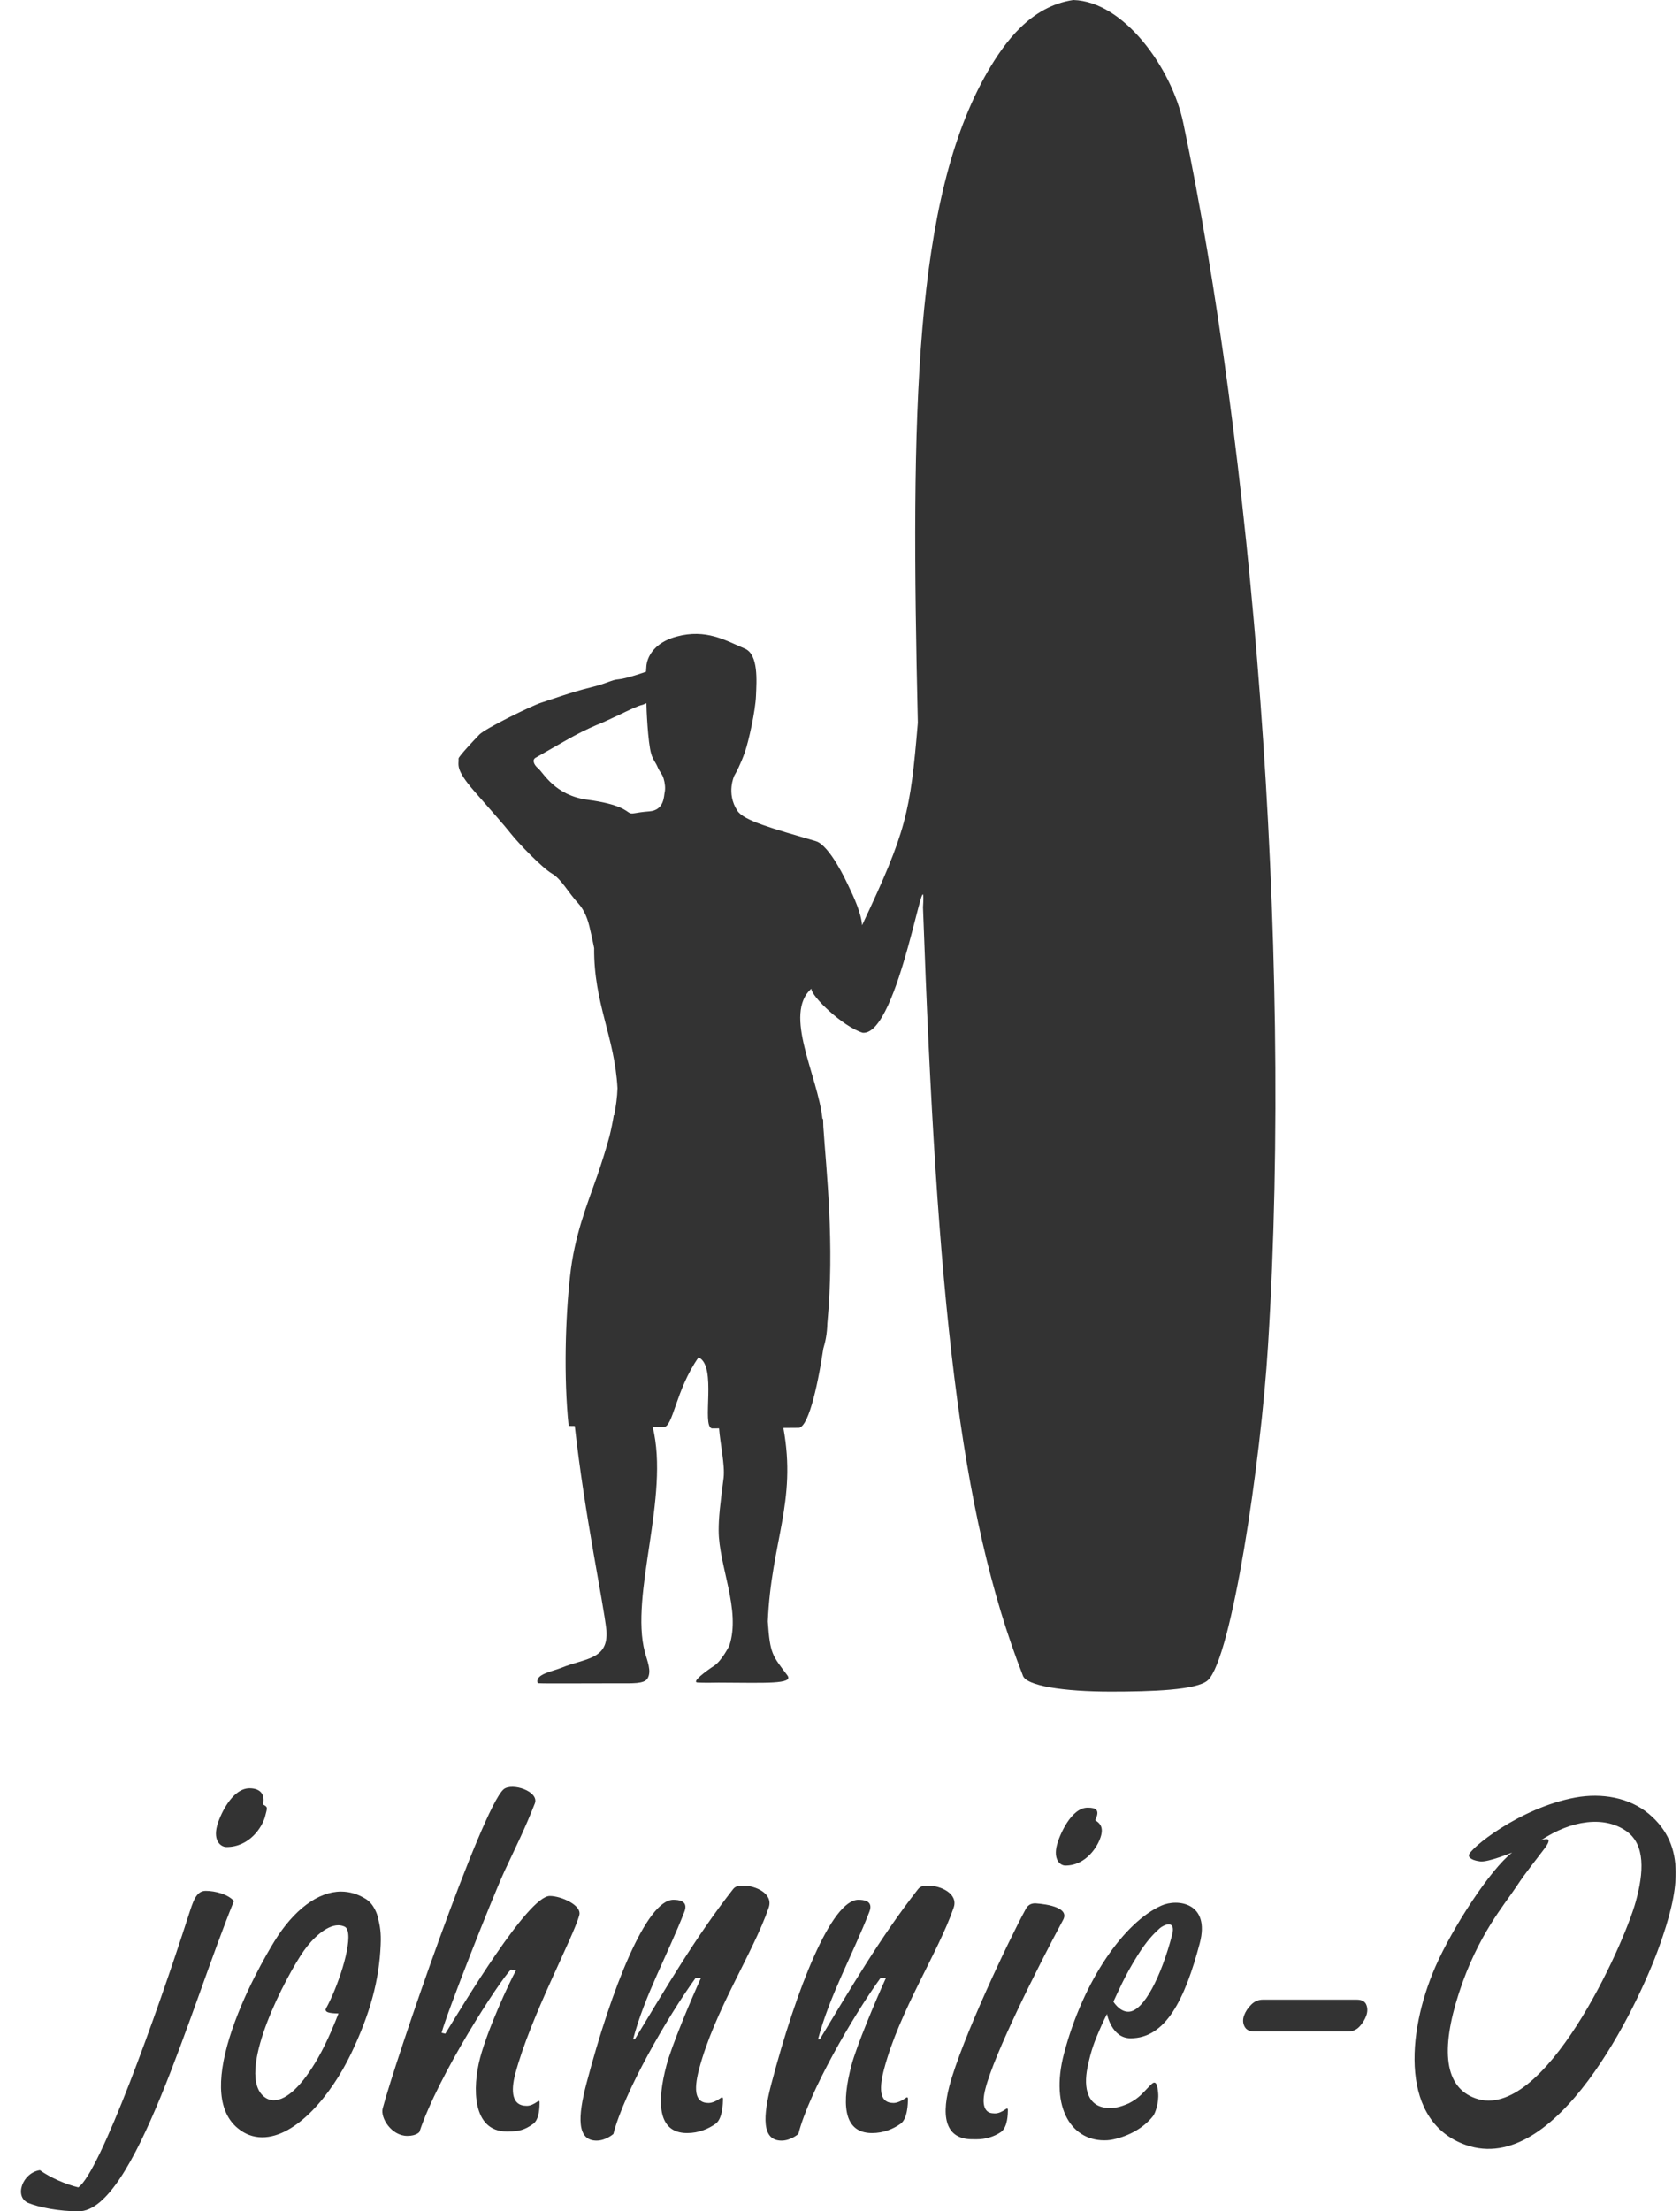 <?xml version="1.0" encoding="UTF-8"?>
<svg xmlns="http://www.w3.org/2000/svg" width="76" height="100" viewBox="0 0 76 100" fill="none">
  <path d="M53.528 5.553C53.011 3.099 50.857 0.069 48.555 0C46.616 0.286 45.446 1.923 44.677 3.241C41.35 9.001 41.191 18.568 41.521 32.684C41.177 36.766 41.004 37.587 38.997 41.844C38.963 41.299 38.641 40.594 38.356 40.005L38.313 39.917C38.313 39.917 37.537 38.225 36.905 38.039C34.907 37.455 33.652 37.114 33.357 36.663C32.839 35.871 33.218 35.078 33.218 35.078C33.285 34.974 33.509 34.549 33.695 34.019C33.873 33.51 34.174 32.137 34.199 31.47C34.226 30.801 34.32 29.6 33.696 29.333C32.816 28.956 31.939 28.428 30.61 28.786C29.258 29.15 29.242 30.125 29.242 30.125L29.224 30.378C29.224 30.378 28.334 30.691 27.994 30.718C27.652 30.743 27.494 30.898 26.718 31.087C25.901 31.284 24.916 31.639 24.497 31.772C24.076 31.901 21.946 32.944 21.683 33.22C20.747 34.203 20.744 34.291 20.744 34.298C20.77 34.586 20.556 34.751 21.461 35.787C22.365 36.824 22.767 37.264 23.108 37.696C23.448 38.129 24.534 39.255 24.968 39.504C25.401 39.754 25.69 40.343 26.168 40.863C26.347 41.06 26.542 41.386 26.664 41.898C26.782 42.394 26.878 42.87 26.878 42.87C26.855 45.363 27.807 46.878 27.934 49.213C27.923 49.613 27.863 50.021 27.787 50.434L27.766 50.433C27.714 50.759 27.649 51.071 27.575 51.373C27.421 51.95 27.233 52.535 27.033 53.129C26.541 54.525 25.984 55.884 25.788 57.713C25.58 59.592 25.493 62.261 25.725 64.484L26.002 64.488C26.453 68.536 27.288 72.41 27.434 73.726C27.536 75.063 26.471 74.982 25.405 75.418C24.988 75.589 24.184 75.707 24.324 76.118C24.697 76.139 26.043 76.123 27.981 76.123C28.594 76.123 29.142 76.156 29.292 75.906C29.492 75.574 29.278 75.112 29.172 74.71C28.485 72.112 30.305 67.686 29.527 64.532L30.004 64.538C30.457 64.57 30.543 62.892 31.6 61.383C32.457 61.763 31.72 64.499 32.206 64.597L32.529 64.594C32.578 65.265 32.803 66.267 32.734 66.832C32.573 68.076 32.511 68.617 32.511 69.214C32.514 70.814 33.525 72.803 32.994 74.418C32.994 74.418 32.656 75.104 32.303 75.332C31.937 75.571 31.275 76.064 31.55 76.087C31.788 76.107 32.507 76.092 32.507 76.092C34.63 76.099 35.93 76.176 35.614 75.757C34.94 74.86 34.835 74.806 34.734 73.324C34.885 69.728 36.054 67.921 35.438 64.575L36.097 64.57C36.529 64.625 36.958 62.892 37.246 60.983C37.344 60.661 37.415 60.303 37.427 59.856C37.767 56.253 37.374 52.894 37.246 50.956C37.243 50.836 37.237 50.723 37.235 50.6L37.206 50.6C36.994 48.627 35.416 45.871 36.703 44.708C36.703 45.063 38.131 46.429 39.027 46.704C40.663 46.851 41.934 38.144 41.754 41.032C42.383 58.675 43.394 68.414 46.267 75.757C46.391 76.238 48.121 76.499 50.251 76.499C52.059 76.499 54.157 76.436 54.642 75.984C55.713 74.982 57.036 66.164 57.364 60.839C58.516 42.404 56.559 19.946 53.528 5.553ZM26.578 36.167C25.095 35.97 24.585 34.948 24.347 34.751C24.112 34.554 24.085 34.343 24.23 34.266C24.374 34.186 25.534 33.514 25.948 33.288C26.418 33.031 26.963 32.789 27.224 32.69C27.224 32.69 27.679 32.485 28.06 32.303C28.356 32.161 28.887 31.901 29.065 31.874L29.242 31.801C29.242 32.012 29.305 33.556 29.459 34.088C29.537 34.359 29.657 34.468 29.75 34.691C29.841 34.913 29.952 34.986 30.017 35.197C30.082 35.406 30.109 35.656 30.069 35.827C30.03 35.996 30.057 36.64 29.374 36.692C28.691 36.744 28.612 36.836 28.468 36.757C28.324 36.679 28.062 36.364 26.578 36.167ZM61.808 90.655C61.87 90.807 61.87 90.971 61.808 91.148C61.745 91.325 61.644 91.488 61.506 91.64C61.366 91.791 61.196 91.867 60.995 91.867H56.751C56.525 91.867 56.374 91.791 56.299 91.64C56.222 91.488 56.215 91.325 56.278 91.148C56.34 90.971 56.449 90.807 56.601 90.655C56.751 90.504 56.929 90.428 57.131 90.428H61.372C61.601 90.428 61.745 90.504 61.808 90.655ZM16.561 85.883C16.2 85.654 15.818 85.54 15.428 85.54C14.392 85.54 13.292 86.361 12.412 87.792C12.09 88.316 10.992 90.177 10.387 92.13C9.766 94.141 9.888 95.522 10.748 96.236C11.08 96.514 11.455 96.653 11.861 96.653C13.388 96.653 14.981 94.75 15.883 92.865C16.744 91.064 17.156 89.545 17.221 87.943C17.244 87.401 17.199 87.122 17.084 86.659C17.079 86.637 16.939 86.123 16.561 85.883ZM14.746 90.935C14.762 90.963 14.807 91.049 15.312 91.052C15.187 91.381 14.828 92.292 14.382 93.072C13.679 94.3 12.971 94.977 12.388 94.977C12.209 94.977 12.046 94.912 11.905 94.782C11.237 94.171 11.631 92.643 12.078 91.468C12.592 90.121 13.365 88.752 13.75 88.21C14.123 87.681 14.755 87.064 15.302 87.064C15.406 87.064 15.506 87.087 15.598 87.131C15.658 87.162 15.702 87.226 15.729 87.325C15.912 87.99 15.26 89.906 14.749 90.823L14.721 90.89L14.746 90.935ZM10.582 85.969C8.599 90.832 6.08 100 3.558 100C2.656 100 1.763 99.82 1.276 99.621C0.629 99.339 1.014 98.257 1.806 98.139C2.242 98.459 2.958 98.778 3.542 98.918C4.522 98.239 7.078 91.132 8.532 86.609C8.73 86.008 8.862 85.508 9.303 85.508C9.744 85.508 10.322 85.667 10.582 85.969ZM9.818 82.572C9.93 82.146 10.473 80.87 11.29 80.87C11.716 80.87 12.015 81.091 11.897 81.602C12.12 81.722 12.103 81.722 11.991 82.146C11.865 82.624 11.287 83.526 10.248 83.526C9.992 83.526 9.638 83.253 9.818 82.572ZM23.309 93.788C23.098 94.588 23.168 95.229 23.81 95.229L23.833 95.23C23.996 95.23 24.162 95.145 24.318 95.035C24.318 95.035 24.414 94.95 24.41 95.085C24.406 95.218 24.419 95.831 24.118 96.047C23.736 96.322 23.463 96.388 23.016 96.388L22.923 96.39C21.36 96.39 21.364 94.407 21.718 93.067C22.061 91.765 23.04 89.643 23.343 89.104L23.113 89.064C22.596 89.583 19.841 93.807 18.974 96.409C18.974 96.409 18.846 96.589 18.425 96.589C17.705 96.589 17.201 95.77 17.311 95.349C17.887 93.167 21.793 81.777 22.781 80.917C23.166 80.597 24.405 81.012 24.194 81.557C23.744 82.71 23.335 83.518 22.83 84.6C22.268 85.82 20.214 91.025 19.977 91.927L20.145 91.967C20.95 90.665 23.89 85.74 24.871 85.74C25.392 85.74 26.323 86.161 26.207 86.602C25.937 87.622 23.99 91.206 23.309 93.788ZM45.595 95.425C45.591 95.56 45.598 96.19 45.276 96.418C44.953 96.637 44.562 96.743 44.18 96.743C44.18 96.743 44.112 96.74 44.036 96.742C42.889 96.764 42.531 95.92 42.947 94.339C43.503 92.238 45.626 87.754 46.402 86.333C46.519 86.111 46.69 86.073 46.832 86.073C46.791 86.073 48.456 86.133 48.097 86.814C46.914 89.014 44.97 92.899 44.577 94.46C44.383 95.201 44.563 95.532 44.881 95.564C44.95 95.572 45.017 95.572 45.017 95.572C45.181 95.572 45.347 95.486 45.503 95.377C45.503 95.377 45.599 95.291 45.595 95.425ZM49.545 82.315C49.737 82.434 49.919 82.598 49.812 83.003C49.686 83.482 49.139 84.365 48.196 84.365C47.957 84.365 47.638 84.095 47.816 83.422C47.926 83.003 48.453 81.746 49.2 81.746C49.574 81.746 49.776 81.836 49.545 82.315ZM52.537 86.176C50.875 86.918 49.017 89.522 48.134 92.864C47.474 95.367 48.52 96.874 50.083 96.787C50.225 96.779 50.373 96.746 50.373 96.746C51.071 96.592 51.736 96.233 52.163 95.69C52.253 95.578 52.432 95.105 52.393 94.651C52.332 93.895 52.118 94.224 51.914 94.428C51.71 94.633 51.525 94.883 51.072 95.114C50.654 95.297 50.419 95.34 50.111 95.324C49.21 95.276 49.002 94.449 49.195 93.5C49.365 92.661 49.547 92.258 49.695 91.903C49.89 91.439 50.078 91.074 50.078 91.074C50.078 91.074 50.283 92.175 51.144 92.175C52.727 92.175 53.599 90.438 54.275 87.877C54.761 86.034 53.264 85.85 52.537 86.176ZM53.022 87.508C52.538 89.35 51.743 90.975 51.042 90.975C50.641 90.975 50.368 90.519 50.368 90.519C50.577 90.087 50.855 89.395 51.466 88.421C51.888 87.75 52.19 87.452 52.453 87.211C52.622 87.055 53.216 86.767 53.022 87.508ZM74.583 82.02C73.704 81.288 72.462 81.069 71.267 81.288C68.74 81.752 66.441 83.624 66.448 83.904C66.452 84.086 66.799 84.159 66.969 84.178C67.331 84.217 68.408 83.775 68.408 83.775C67.417 84.532 65.695 87.198 64.937 88.933C63.603 91.991 63.363 95.972 66.322 97.003C70.389 98.42 74.064 90.818 75.072 87.993C75.922 85.603 76.343 83.487 74.583 82.02ZM73.998 85.996C73.445 88.007 69.831 95.992 66.744 94.888C65.343 94.387 65.163 92.706 66 90.126C66.851 87.508 68.05 86.149 68.602 85.31C69.055 84.623 69.528 84.059 69.887 83.573C70.371 82.92 69.654 83.258 69.713 83.219C71.079 82.308 72.58 82.103 73.575 82.808C74.44 83.421 74.364 84.671 73.998 85.996ZM32.706 94.933C32.702 95.088 32.698 95.811 32.37 96.043C32.04 96.274 31.608 96.461 31.083 96.461C29.722 96.461 29.722 95.02 30.149 93.399C30.376 92.538 31.247 90.456 31.715 89.436H31.476C30.185 91.217 28.226 94.62 27.749 96.501C27.749 96.501 27.41 96.803 26.989 96.803C26.088 96.803 26.134 95.72 26.535 94.199C27.66 89.936 29.242 85.912 30.462 85.912C30.703 85.912 31.153 85.953 30.961 86.453C30.214 88.375 29.162 90.236 28.64 92.218H28.72C30.066 89.996 31.456 87.614 33.147 85.452C33.273 85.272 33.454 85.271 33.634 85.271C34.175 85.271 35 85.632 34.772 86.273C34.072 88.314 32.325 90.916 31.623 93.578C31.353 94.6 31.483 95.1 32.042 95.1L32.041 95.102C32.23 95.102 32.421 95.003 32.601 94.877C32.601 94.877 32.711 94.78 32.706 94.933ZM41.074 94.933C41.07 95.088 41.067 95.811 40.737 96.043C40.408 96.274 39.977 96.461 39.45 96.461C38.09 96.461 38.09 95.02 38.517 93.399C38.744 92.538 39.615 90.456 40.084 89.436H39.843C38.553 91.217 36.594 94.62 36.117 96.501C36.117 96.501 35.778 96.803 35.357 96.803C34.456 96.803 34.501 95.72 34.904 94.199C36.028 89.936 37.61 85.912 38.831 85.912C39.071 85.912 39.521 85.953 39.329 86.453C38.583 88.375 37.53 90.236 37.007 92.218H37.088C38.434 89.996 39.824 87.614 41.515 85.452C41.643 85.272 41.822 85.271 42.002 85.271C42.543 85.271 43.368 85.632 43.14 86.273C42.44 88.314 40.694 90.916 39.991 93.578C39.722 94.6 39.849 95.1 40.411 95.1L40.41 95.102C40.597 95.102 40.788 95.003 40.969 94.877C40.969 94.877 41.08 94.78 41.074 94.933Z" fill="#333333"></path>
</svg>
